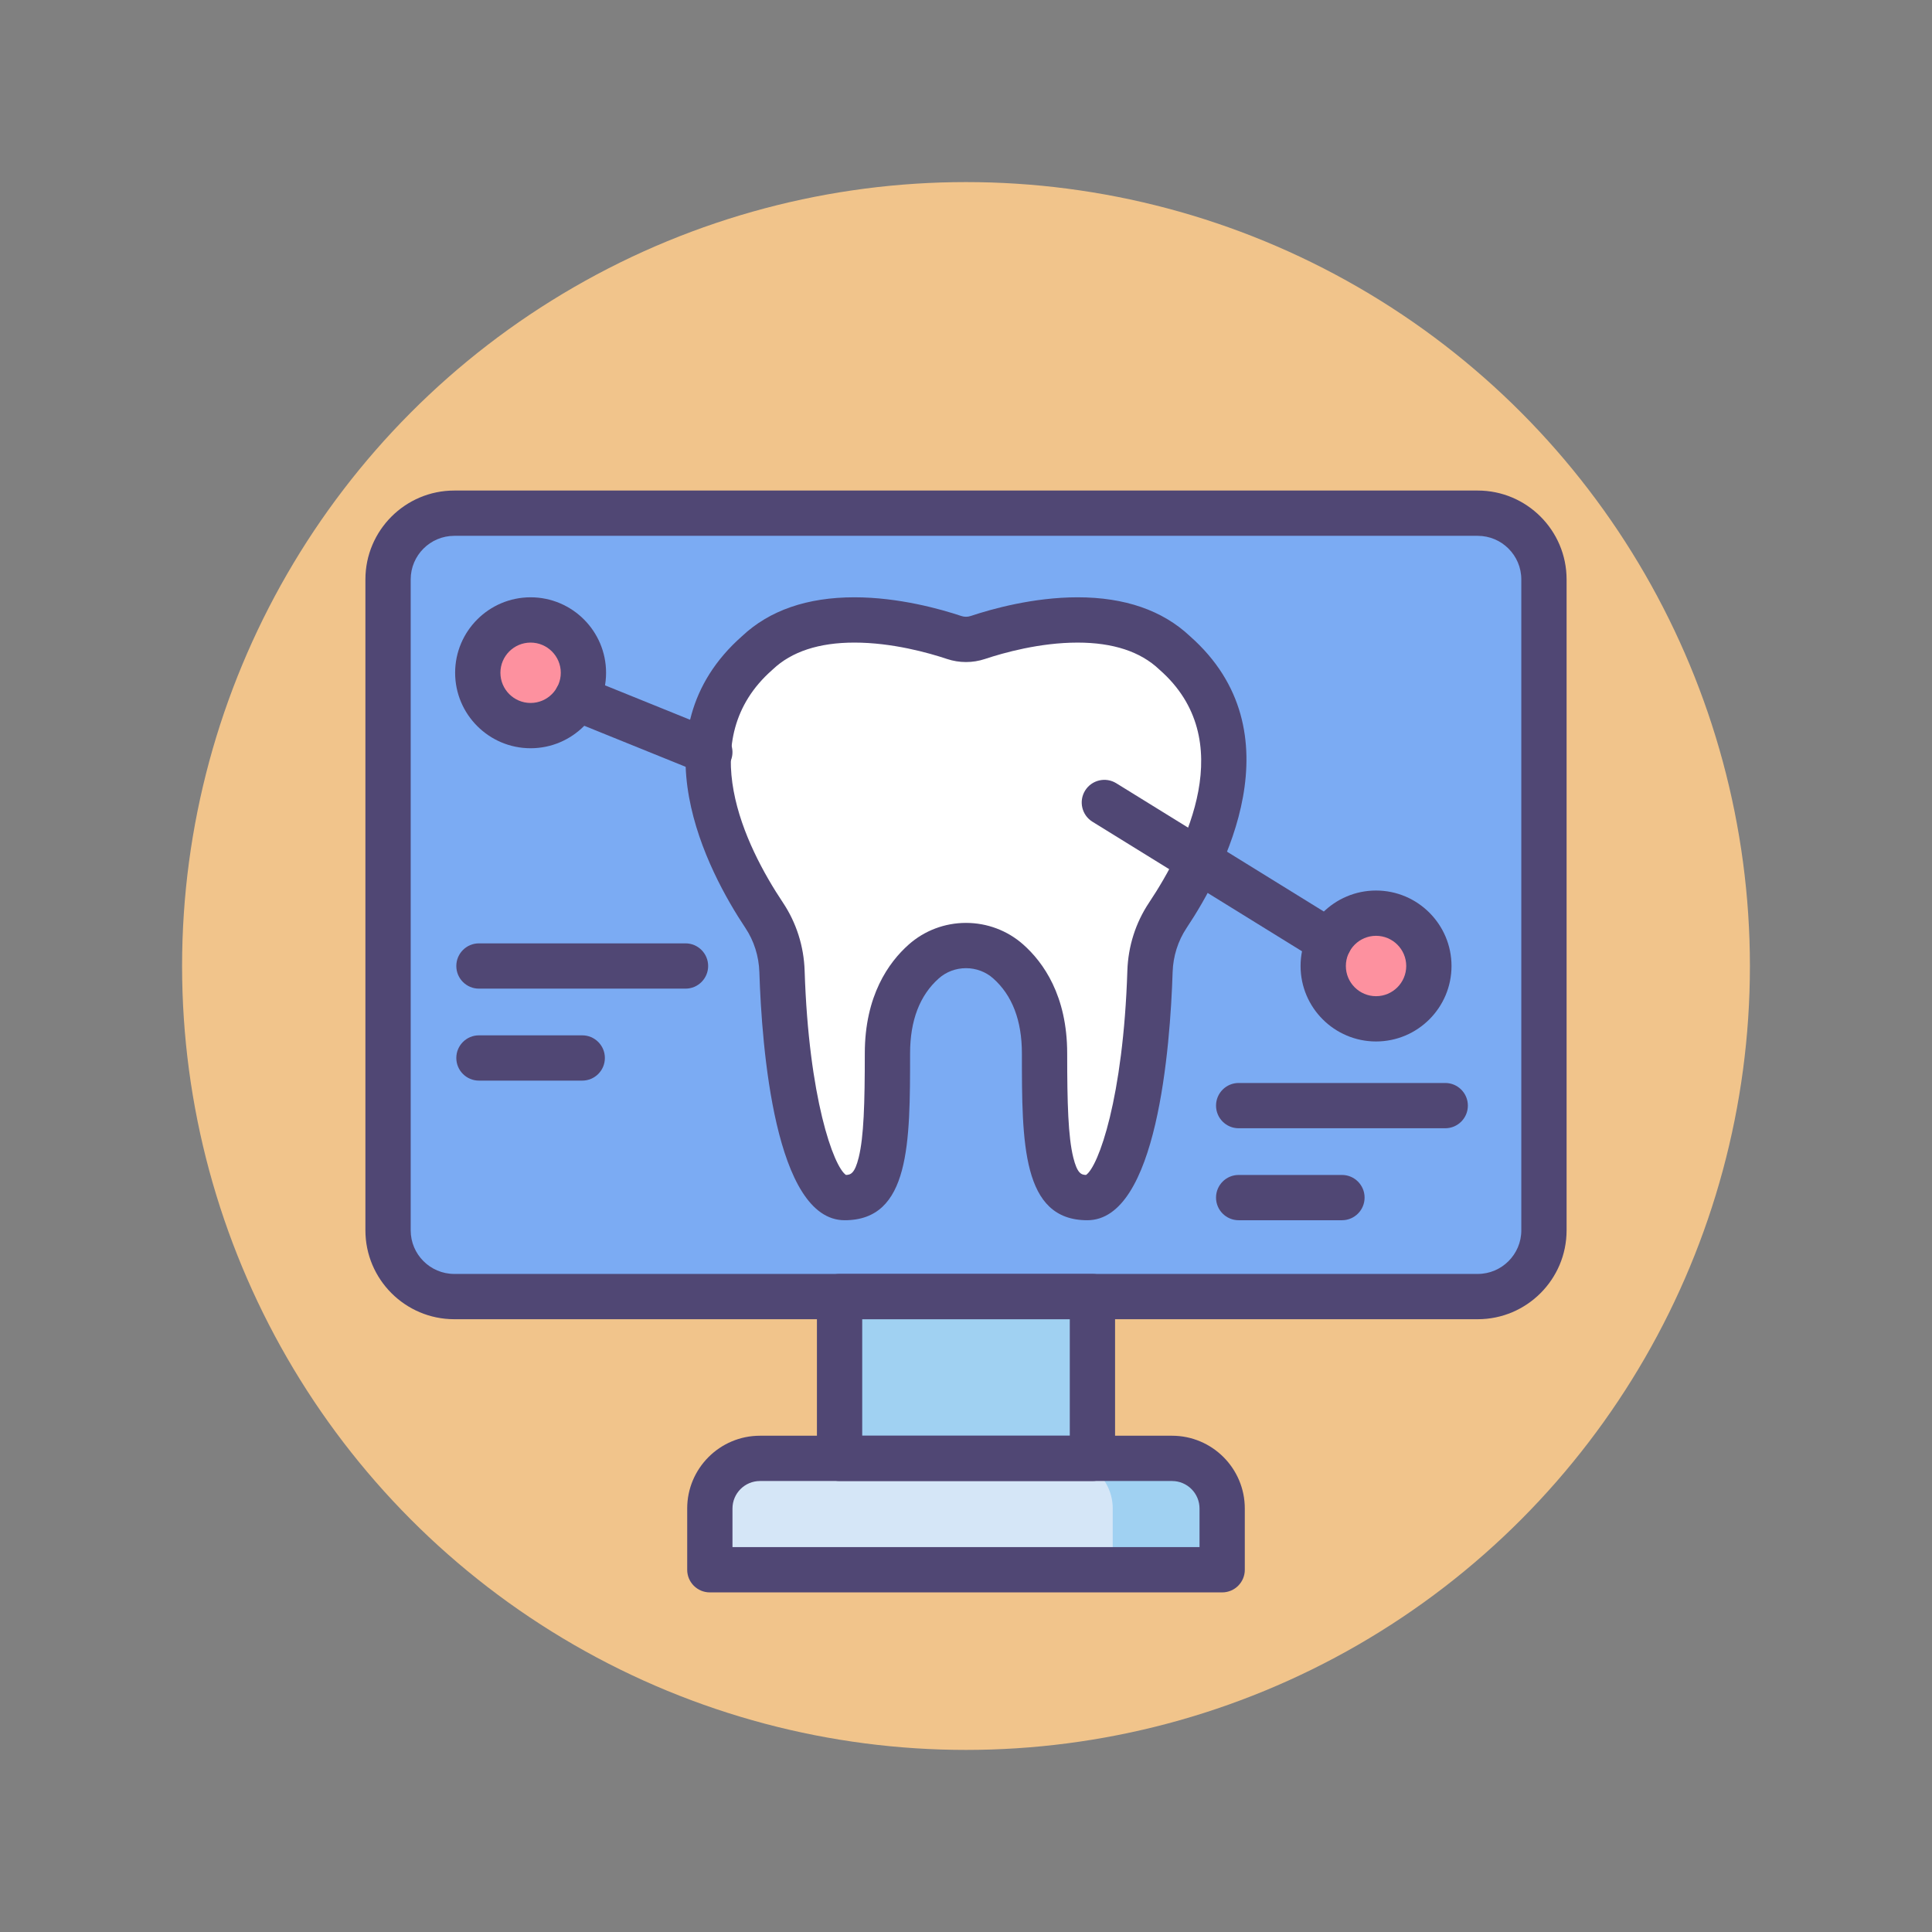 <?xml version="1.0" encoding="utf-8"?>
<!-- Generator: Adobe Illustrator 18.0.0, SVG Export Plug-In . SVG Version: 6.00 Build 0)  -->
<!DOCTYPE svg PUBLIC "-//W3C//DTD SVG 1.1//EN" "http://www.w3.org/Graphics/SVG/1.1/DTD/svg11.dtd">
<svg version="1.1" id="Layer_1" xmlns="http://www.w3.org/2000/svg" xmlns:xlink="http://www.w3.org/1999/xlink" x="0px" y="0px"
	 viewBox="0 0 256 256" style="enable-background:new 0 0 256 256;" xml:space="preserve">
<rect x="0" y="0" width="256" height="256" fill="#808080" stroke="none"/>
<style type="text/css">
	.st0{fill:#504774;}
	.st1{fill:#F1C48B;}
	.st2{fill:#FFFFFF;}
	.st3{fill:#D5E6F7;}
	.st4{fill:#A0D1F2;}
	.st5{fill:#7BABF3;}
	.st6{fill:#FD919F;}
	.st7{fill:#D4E7F8;}
	.st8{fill:#E0667D;}
	.st9{fill:#484771;}
</style>
<g>
	<g>
		<circle class="st1" cx="128" cy="128" r="103.873"/>
	</g>
	<g>
		<path class="st3" d="M161.943,208H94.057v-8.117c0-3.668,2.973-6.641,6.641-6.641h54.604c3.668,0,6.641,2.973,6.641,6.641V208z"/>
	</g>
	<g>
		<path class="st5" d="M195.806,171.803H60.194c-4.846,0-8.775-3.929-8.775-8.775V76.775c0-4.846,3.929-8.775,8.775-8.775h135.613
			c4.846,0,8.775,3.929,8.775,8.775v86.254C204.581,167.875,200.652,171.803,195.806,171.803z"/>
	</g>
	<g>
		<rect x="111.248" y="171.803" class="st4" width="33.504" height="21.439"/>
	</g>
	<g>
		<path class="st4" d="M155.302,193.242h-14.5c3.668,0,6.641,2.973,6.641,6.641V208h14.5v-8.117
			C161.943,196.215,158.97,193.242,155.302,193.242z"/>
	</g>
	<g>
		<circle class="st6" cx="182.333" cy="128" r="7"/>
	</g>
	<g>
		<circle class="st6" cx="70.306" cy="89.146" r="7"/>
	</g>
	<g>
		<path class="st0" d="M195.806,174.803H60.194c-6.493,0-11.775-5.282-11.775-11.775V76.775C48.419,70.282,53.701,65,60.194,65
			h135.612c6.493,0,11.775,5.282,11.775,11.775v86.253C207.581,169.521,202.299,174.803,195.806,174.803z M60.194,71
			c-3.184,0-5.775,2.591-5.775,5.775v86.253c0,3.184,2.591,5.775,5.775,5.775h135.612c3.184,0,5.775-2.591,5.775-5.775V76.775
			c0-3.184-2.591-5.775-5.775-5.775H60.194z"/>
	</g>
	<g>
		<path class="st0" d="M144.752,196.242h-33.504c-1.657,0-3-1.343-3-3v-21.439c0-1.657,1.343-3,3-3h33.504c1.657,0,3,1.343,3,3
			v21.439C147.752,194.899,146.409,196.242,144.752,196.242z M114.248,190.242h27.504v-15.439h-27.504V190.242z"/>
	</g>
	<g>
		<path class="st0" d="M161.943,211H94.057c-1.657,0-3-1.343-3-3v-8.117c0-5.316,4.325-9.641,9.641-9.641h54.604
			c5.316,0,9.641,4.325,9.641,9.641V208C164.943,209.657,163.6,211,161.943,211z M97.057,205h61.886v-5.117
			c0-2.008-1.633-3.641-3.641-3.641h-54.604c-2.008,0-3.641,1.633-3.641,3.641V205z"/>
	</g>
	<g>
		<path class="st2" d="M155.651,86.511c-7.706-7.301-21.465-3.582-26.088-2.04c-1.016,0.339-2.111,0.339-3.127,0
			c-4.622-1.542-18.381-5.261-26.088,2.04c-12.633,11.102-3.7,27.855,0.911,34.774c1.471,2.207,2.275,4.785,2.36,7.435
			c0.49,15.322,3.573,29.967,8.307,29.967c5.173,0,5.666-5.912,5.666-19.107c0-6.273,2.352-10.002,4.82-12.188
			c3.167-2.805,8.007-2.805,11.175,0c2.468,2.186,4.82,5.915,4.82,12.188c0,13.195,0.493,19.107,5.666,19.107
			c4.734,0,7.817-14.645,8.307-29.967c0.085-2.651,0.889-5.228,2.36-7.435C159.351,114.366,168.284,97.613,155.651,86.511z"/>
	</g>
	<g>
		<path class="st0" d="M144.073,161.687c-8.666,0-8.666-10.245-8.666-22.107c0-4.358-1.282-7.703-3.81-9.942
			c-0.982-0.87-2.26-1.35-3.598-1.35s-2.616,0.479-3.598,1.35c-2.528,2.239-3.81,5.584-3.81,9.942c0,11.862,0,22.107-8.666,22.107
			c-9.256,0-10.99-22.988-11.305-32.871c-0.068-2.116-0.71-4.146-1.857-5.867c-4.929-7.395-14.828-25.955-0.437-38.655
			c3.629-3.416,8.637-5.148,14.884-5.148c5.869,0,11.4,1.554,14.175,2.479c0.397,0.133,0.83,0.133,1.228,0
			c2.774-0.926,8.306-2.479,14.174-2.479c6.247,0,11.254,1.732,14.884,5.148c14.392,12.7,4.493,31.26-0.436,38.655
			c-1.148,1.722-1.79,3.75-1.857,5.867C155.063,138.699,153.329,161.687,144.073,161.687z M113.211,85.146
			c-4.685,0-8.318,1.192-10.799,3.543c-0.027,0.026-0.055,0.051-0.083,0.076c-10.501,9.229-3.614,23.294,1.427,30.856
			c1.769,2.654,2.758,5.767,2.862,9.003c0.539,16.867,3.833,25.949,5.475,27.062c0.621-0.014,1.167-0.188,1.692-2.321
			c0.674-2.739,0.806-7.128,0.806-13.785c0-7.66,3.171-12.077,5.831-14.434c2.081-1.843,4.771-2.858,7.577-2.858
			s5.496,1.015,7.577,2.858c2.66,2.356,5.831,6.773,5.831,14.434c0,6.656,0.132,11.046,0.806,13.785
			c0.525,2.133,1.071,2.307,1.692,2.321c1.642-1.113,4.937-10.195,5.476-27.061c0.103-3.236,1.093-6.349,2.862-9.003
			c5.041-7.563,11.928-21.628,1.427-30.856c-0.028-0.025-0.056-0.05-0.083-0.076c-2.481-2.351-6.114-3.543-10.799-3.543
			c-5.021,0-9.846,1.36-12.275,2.171c-1.626,0.542-3.401,0.542-5.026,0C123.058,86.506,118.232,85.146,113.211,85.146z"/>
	</g>
	<g>
		<path class="st0" d="M191.5,149.5h-27.369c-1.657,0-3-1.343-3-3s1.343-3,3-3H191.5c1.657,0,3,1.343,3,3S193.157,149.5,191.5,149.5
			z"/>
	</g>
	<g>
		<path class="st0" d="M177.815,161.687h-13.685c-1.657,0-3-1.343-3-3s1.343-3,3-3h13.685c1.657,0,3,1.343,3,3
			S179.472,161.687,177.815,161.687z"/>
	</g>
	<g>
		<path class="st0" d="M90.833,131H63.464c-1.657,0-3-1.343-3-3s1.343-3,3-3h27.369c1.657,0,3,1.343,3,3S92.49,131,90.833,131z"/>
	</g>
	<g>
		<path class="st0" d="M77.149,143.187H63.464c-1.657,0-3-1.343-3-3s1.343-3,3-3h13.685c1.657,0,3,1.343,3,3
			S78.806,143.187,77.149,143.187z"/>
	</g>
	<g>
		<path class="st0" d="M182.333,138c-5.514,0-10-4.486-10-10s4.486-10,10-10s10,4.486,10,10S187.848,138,182.333,138z M182.333,124
			c-2.206,0-4,1.794-4,4s1.794,4,4,4s4-1.794,4-4S184.539,124,182.333,124z"/>
	</g>
	<g>
		<path class="st0" d="M70.307,99.146c-5.514,0-10-4.486-10-10s4.486-10,10-10s10,4.486,10,10S75.821,99.146,70.307,99.146z
			 M70.307,85.146c-2.206,0-4,1.794-4,4s1.794,4,4,4s4-1.794,4-4S72.512,85.146,70.307,85.146z"/>
	</g>
	<g>
		<path class="st0" d="M94.056,102.667c-0.375,0-0.756-0.071-1.125-0.22l-17.626-7.133c-1.536-0.622-2.277-2.37-1.655-3.906
			c0.622-1.536,2.372-2.277,3.906-1.655l17.626,7.133c1.536,0.622,2.277,2.37,1.655,3.906
			C96.366,101.959,95.242,102.667,94.056,102.667z"/>
	</g>
	<g>
		<path class="st0" d="M176.131,127.755c-0.538,0-1.083-0.145-1.574-0.449l-29.801-18.421c-1.41-0.871-1.846-2.72-0.975-4.129
			c0.871-1.409,2.721-1.845,4.129-0.975l29.801,18.421c1.41,0.871,1.846,2.72,0.975,4.129
			C178.119,127.25,177.137,127.755,176.131,127.755z"/>
	</g>
</g>
</svg>
